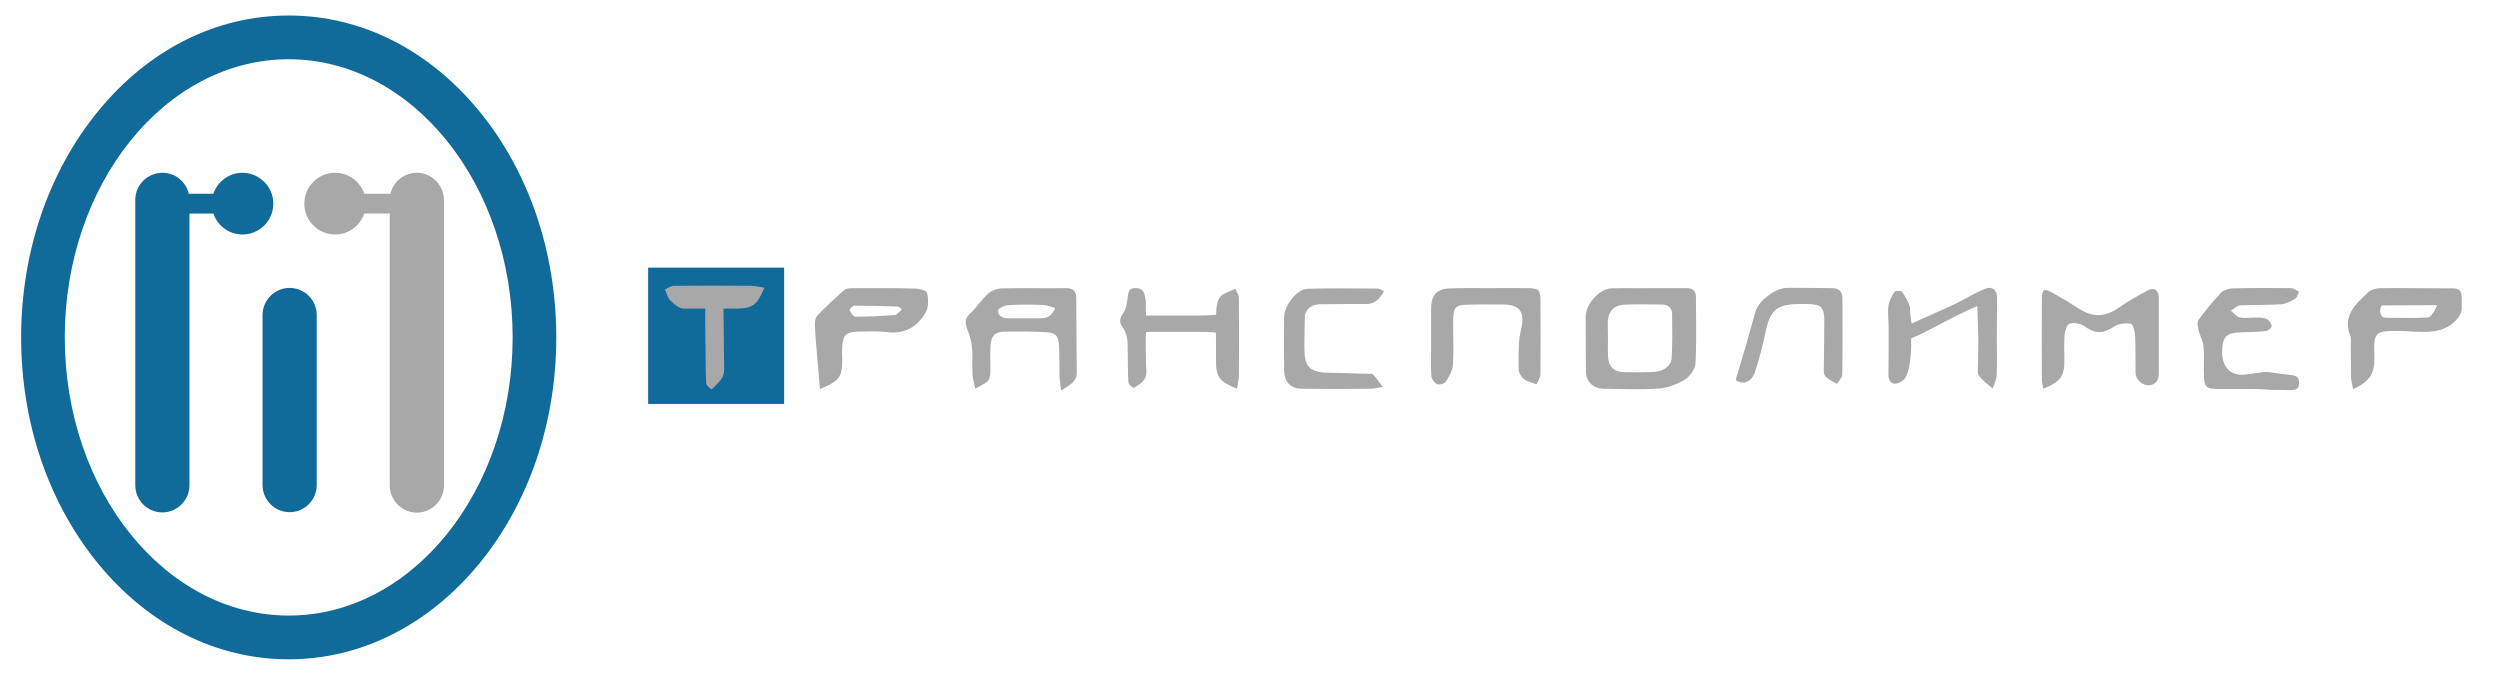 <svg width="215" height="58" viewBox="0 0 215 58" fill="none" xmlns="http://www.w3.org/2000/svg">
<g clip-path="url(#clip0_189_446)">
<path d="M141.961 24.779C142.988 24.779 144.035 24.779 145.062 24.779C145.576 24.779 145.852 25.017 145.852 25.532C145.852 27.433 145.911 29.334 145.813 31.235C145.793 31.73 145.339 32.364 144.904 32.641C144.233 33.057 143.423 33.354 142.652 33.413C141.092 33.532 139.492 33.453 137.912 33.433C137.003 33.413 136.391 32.819 136.391 31.908C136.371 30.344 136.371 28.799 136.371 27.235C136.371 26.186 137.477 24.878 138.544 24.799C139.689 24.76 140.815 24.799 141.961 24.779C141.961 24.799 141.961 24.799 141.961 24.779ZM138.287 29.136C138.287 29.631 138.267 30.126 138.287 30.621C138.327 31.532 138.781 31.988 139.67 32.007C140.499 32.027 141.349 32.027 142.178 31.988C143.008 31.968 143.719 31.492 143.758 30.819C143.837 29.532 143.818 28.245 143.798 26.978C143.798 26.463 143.442 26.186 142.909 26.186C141.823 26.186 140.736 26.146 139.65 26.205C138.801 26.245 138.307 26.799 138.267 27.651C138.267 28.146 138.287 28.641 138.287 29.136Z" fill="#A8A8A8"/>
<path d="M91.256 33.592C91.197 33.037 91.118 32.661 91.118 32.285C91.098 31.453 91.118 30.601 91.078 29.77C91.039 28.879 90.782 28.601 89.913 28.562C88.728 28.502 87.542 28.502 86.357 28.522C85.567 28.542 85.251 28.879 85.192 29.671C85.152 30.285 85.172 30.898 85.172 31.532C85.172 32.76 85.172 32.76 83.868 33.413C83.79 32.978 83.651 32.601 83.631 32.186C83.592 31.413 83.671 30.641 83.592 29.889C83.552 29.354 83.394 28.839 83.197 28.344C82.999 27.809 82.94 27.393 83.434 26.958C83.987 26.443 84.402 25.77 84.955 25.275C85.251 24.997 85.725 24.819 86.14 24.799C87.997 24.76 89.834 24.799 91.69 24.779C92.283 24.779 92.559 25.037 92.559 25.631C92.579 27.79 92.579 29.928 92.599 32.087C92.599 32.879 91.967 33.096 91.256 33.592ZM90.742 26.483C90.347 26.384 89.972 26.225 89.616 26.225C88.629 26.186 87.641 26.186 86.673 26.245C86.377 26.265 85.844 26.522 85.844 26.68C85.804 27.156 86.199 27.374 86.693 27.374C87.641 27.374 88.609 27.374 89.557 27.374C90.091 27.354 90.486 27.136 90.742 26.483Z" fill="#A8A8A8"/>
<path d="M175.717 33.433C175.678 33.096 175.599 32.839 175.599 32.582C175.599 30.304 175.579 28.027 175.599 25.75C175.599 24.859 175.776 24.76 176.547 25.195C177.317 25.631 178.087 26.087 178.818 26.562C180.023 27.334 181.11 27.255 182.275 26.423C183.045 25.869 183.895 25.413 184.744 24.958C185.277 24.68 185.633 24.958 185.653 25.572C185.653 27.75 185.653 29.928 185.653 32.106C185.653 32.681 185.435 33.077 184.823 33.136C184.27 33.176 183.677 32.641 183.658 32.126C183.638 31.037 183.677 29.948 183.618 28.859C183.598 28.502 183.44 27.889 183.263 27.849C182.828 27.75 182.255 27.829 181.88 28.047C180.793 28.74 180.24 28.74 179.213 28.027C178.897 27.809 178.364 27.73 177.989 27.829C177.771 27.889 177.594 28.423 177.554 28.74C177.495 29.453 177.534 30.166 177.534 30.898C177.574 32.324 177.218 32.839 175.717 33.433Z" fill="#A8A8A8"/>
<path d="M127.956 24.779C129.082 24.779 130.228 24.76 131.354 24.779C132.341 24.799 132.479 24.918 132.479 25.908C132.499 27.988 132.499 30.067 132.479 32.146C132.479 32.463 132.262 32.76 132.144 33.057C131.768 32.898 131.334 32.819 131.038 32.582C130.801 32.403 130.603 32.027 130.603 31.75C130.603 30.621 130.544 29.453 130.801 28.384C131.156 26.898 130.781 26.186 129.24 26.186C128.233 26.186 127.225 26.166 126.198 26.205C125.191 26.225 124.993 26.443 124.974 27.453C124.954 28.76 125.033 30.087 124.954 31.393C124.914 31.889 124.618 32.384 124.342 32.819C124.223 32.998 123.788 33.116 123.591 33.037C123.354 32.938 123.117 32.582 123.097 32.344C123.038 31.532 123.077 30.72 123.077 29.889C123.077 28.78 123.077 27.671 123.077 26.542C123.077 25.334 123.591 24.819 124.756 24.799C125.843 24.76 126.909 24.779 127.956 24.779Z" fill="#A8A8A8"/>
<path d="M106.386 33.433C104.944 32.819 104.569 32.562 104.569 30.958C104.589 30.819 104.569 28.799 104.569 28.641C104.608 28.601 104.312 28.542 103.087 28.542C102.1 28.542 101.112 28.542 100.125 28.542C98.86 28.542 98.643 28.522 98.564 28.582C98.505 28.641 98.544 31.314 98.584 31.908C98.643 32.72 98.051 33.017 97.517 33.354C97.458 33.394 97.043 33.057 97.043 32.879C96.984 31.968 97.004 31.057 96.984 30.126C96.984 29.413 96.984 28.72 96.51 28.087C96.253 27.77 96.273 27.374 96.589 26.938C96.865 26.601 96.905 26.047 96.984 25.591C97.043 25.215 97.023 24.819 97.537 24.779C98.051 24.74 98.406 24.938 98.465 25.492C98.485 25.671 98.544 25.829 98.544 26.007C98.525 26.78 98.564 27.136 98.564 27.136C99.631 27.136 101.685 27.136 102.771 27.136C103.799 27.136 104.589 27.077 104.589 27.077C104.589 26.463 104.668 25.809 104.984 25.473C105.201 25.235 105.932 24.978 106.248 24.839C106.347 25.096 106.544 25.354 106.544 25.611C106.564 27.829 106.564 30.067 106.544 32.285C106.544 32.661 106.445 33.017 106.386 33.433Z" fill="#A8A8A8"/>
<path d="M193.712 33.453C192.704 33.453 191.697 33.453 190.67 33.453C189.761 33.433 189.584 33.294 189.544 32.384C189.505 31.512 189.584 30.641 189.505 29.79C189.465 29.294 189.169 28.839 189.07 28.364C189.011 28.087 188.932 27.691 189.07 27.512C189.663 26.7 190.295 25.928 190.986 25.195C191.203 24.958 191.638 24.819 191.974 24.799C193.653 24.76 195.332 24.76 197.01 24.779C197.247 24.779 197.485 24.978 197.722 25.077C197.603 25.294 197.564 25.591 197.386 25.69C197.03 25.908 196.596 26.126 196.201 26.166C195.015 26.245 193.83 26.205 192.645 26.265C192.369 26.285 192.112 26.562 191.855 26.72C192.092 26.918 192.329 27.235 192.606 27.294C193.08 27.393 193.593 27.294 194.067 27.314C194.364 27.314 194.68 27.314 194.936 27.433C195.134 27.532 195.331 27.809 195.371 28.027C195.391 28.146 195.075 28.443 194.897 28.463C194.186 28.542 193.475 28.562 192.764 28.582C191.46 28.601 191.104 28.958 191.104 30.285C191.104 31.492 191.737 32.245 192.823 32.225C193.317 32.225 193.791 32.106 194.285 32.047C194.522 32.027 194.778 31.968 195.015 31.988C195.667 32.067 196.319 32.186 196.971 32.245C197.425 32.285 197.741 32.403 197.722 32.938C197.722 33.492 197.366 33.552 196.912 33.552C196.378 33.532 195.825 33.532 195.292 33.532C194.759 33.473 194.245 33.473 193.712 33.453C193.712 33.473 193.712 33.473 193.712 33.453Z" fill="#A8A8A8"/>
<path d="M202.363 33.473C202.304 33.096 202.205 32.74 202.185 32.403C202.166 31.473 202.185 30.522 202.166 29.572C202.166 29.354 202.205 29.096 202.126 28.898C201.435 27.156 202.58 26.146 203.667 25.136C203.924 24.898 204.378 24.779 204.733 24.779C206.807 24.76 208.881 24.799 210.955 24.799C211.449 24.799 211.686 25.017 211.706 25.492C211.706 25.869 211.726 26.225 211.706 26.601C211.686 27.156 210.995 27.77 210.955 27.79C209.632 28.898 207.835 28.463 206.333 28.463C204.22 28.463 204.121 28.522 204.2 30.7C204.24 32.126 203.785 32.819 202.363 33.473ZM209.573 26.245C208.151 26.245 206.373 26.265 204.911 26.265C204.694 26.265 204.654 26.839 204.733 26.978C204.872 27.235 204.753 27.334 205.524 27.334C206.432 27.334 207.933 27.374 208.842 27.294C209.178 27.235 209.612 26.265 209.573 26.245Z" fill="#A8A8A8"/>
<path d="M70.516 33.453C70.477 33.017 70.437 32.661 70.418 32.304C70.299 30.879 70.161 29.473 70.082 28.047C70.062 27.75 70.102 27.334 70.299 27.136C71.03 26.364 71.8 25.651 72.59 24.958C72.748 24.819 73.045 24.78 73.282 24.78C75.099 24.78 76.936 24.76 78.753 24.819C79.109 24.819 79.721 25.017 79.741 25.195C79.839 25.75 79.879 26.423 79.602 26.879C78.891 28.106 77.805 28.76 76.284 28.562C75.435 28.463 74.566 28.502 73.696 28.522C72.748 28.562 72.492 28.839 72.432 29.79C72.412 30.126 72.412 30.483 72.432 30.819C72.452 32.403 72.215 32.76 70.516 33.453ZM77.568 26.601C77.37 26.463 77.291 26.364 77.212 26.364C75.968 26.324 74.724 26.285 73.479 26.285C73.321 26.285 73.025 26.621 73.064 26.661C73.183 26.898 73.38 27.235 73.558 27.235C74.684 27.235 75.83 27.176 76.956 27.096C77.133 27.096 77.311 26.819 77.568 26.601Z" fill="#A8A8A8"/>
<path d="M171.728 29.116C171.728 30.186 171.767 31.255 171.708 32.304C171.688 32.681 171.491 33.037 171.372 33.413C170.957 33.057 170.503 32.74 170.187 32.304C170.029 32.087 170.108 31.691 170.108 31.354C170.108 30.324 170.167 29.275 170.108 28.245C170.088 27.849 170.049 26.324 170.049 26.324C169.614 26.483 168.567 26.997 168.133 27.215C167.145 27.691 165.466 28.661 164.36 29.096C164.36 29.096 164.36 29.235 164.36 29.651C164.36 30.186 164.321 30.78 164.222 31.334C164.163 31.75 164.044 32.205 163.807 32.562C163.629 32.799 163.215 33.017 162.938 32.998C162.484 32.958 162.385 32.522 162.405 32.087C162.424 30.799 162.424 29.512 162.424 28.225C162.424 27.591 162.326 26.938 162.405 26.304C162.464 25.869 162.701 25.453 162.938 25.077C162.997 24.978 163.511 24.997 163.59 25.116C163.866 25.532 164.143 25.968 164.261 26.443C164.261 27.195 164.4 27.829 164.4 27.829C165.348 27.374 167.797 26.344 168.706 25.849C169.357 25.492 170.009 25.116 170.701 24.839C171.313 24.581 171.748 24.918 171.748 25.631C171.748 26.799 171.728 27.968 171.728 29.116Z" fill="#A8A8A8"/>
<path d="M119.028 25.037C118.653 25.69 118.258 26.146 117.487 26.146C116.184 26.126 114.88 26.166 113.557 26.166C112.846 26.166 112.332 26.502 112.213 27.176C112.213 28.047 112.174 28.819 112.174 29.79C112.174 31.572 112.529 32.067 114.623 32.067C115.828 32.067 116.737 32.146 117.922 32.146C118.179 32.146 118.554 32.839 118.929 33.275C118.435 33.354 118.119 33.433 117.784 33.433C115.868 33.453 113.932 33.453 112.016 33.433C110.989 33.433 110.436 32.859 110.436 31.829C110.416 30.304 110.416 28.76 110.436 27.235C110.436 26.324 111.522 24.878 112.411 24.839C114.445 24.76 116.5 24.819 118.554 24.819C118.672 24.839 118.83 24.958 119.028 25.037Z" fill="#A8A8A8"/>
<path d="M149.269 32.681C149.604 31.572 149.901 30.562 150.197 29.552C150.473 28.601 150.71 27.651 151.007 26.7C151.303 25.809 152.745 24.76 153.654 24.76C154.937 24.74 156.221 24.779 157.505 24.779C158.137 24.779 158.453 25.037 158.453 25.69C158.453 27.869 158.473 30.047 158.434 32.205C158.434 32.483 158.137 32.76 157.979 33.017C157.624 32.799 157.189 32.621 156.952 32.324C156.794 32.126 156.853 31.71 156.853 31.393C156.853 30.126 156.893 28.879 156.893 27.611C156.893 26.423 156.616 26.166 155.471 26.146C155.254 26.146 155.036 26.146 154.799 26.146C152.784 26.146 152.212 26.661 151.817 28.661C151.599 29.75 151.303 30.799 150.967 31.869C150.691 32.859 149.881 33.156 149.269 32.681Z" fill="#A8A8A8"/>
<path d="M24.829 56.701C18.607 56.701 12.78 53.77 8.434 48.463C4.168 43.255 1.817 36.344 1.817 29.017C1.817 21.69 4.168 14.779 8.434 9.571C12.78 4.245 18.607 1.334 24.829 1.334C31.051 1.334 36.878 4.264 41.223 9.571C45.49 14.779 47.84 21.69 47.84 29.017C47.84 36.344 45.49 43.255 41.223 48.463C36.858 53.77 31.031 56.701 24.829 56.701ZM24.829 5.096C14.202 5.096 5.57 15.829 5.57 29.017C5.57 42.206 14.202 52.938 24.829 52.938C35.456 52.938 44.087 42.206 44.087 29.017C44.087 15.829 35.436 5.096 24.829 5.096Z" fill="#106A9A"/>
<path d="M24.908 44.047C23.624 44.047 22.577 42.998 22.577 41.711V27.096C22.577 25.809 23.624 24.76 24.908 24.76C26.192 24.76 27.239 25.809 27.239 27.096V41.711C27.239 42.998 26.192 44.047 24.908 44.047Z" fill="#106A9A"/>
<path d="M35.85 14.859C34.744 14.859 33.816 15.631 33.579 16.661H31.327C30.972 15.611 29.984 14.859 28.819 14.859C27.357 14.859 26.172 16.047 26.172 17.512C26.172 18.977 27.357 20.166 28.819 20.166C29.984 20.166 30.972 19.413 31.327 18.364H33.52V41.75C33.52 43.037 34.567 44.087 35.85 44.087C37.134 44.087 38.181 43.037 38.181 41.75V17.195C38.162 15.908 37.134 14.859 35.85 14.859Z" fill="#A8A8A8"/>
<path d="M20.858 14.859C19.693 14.859 18.705 15.611 18.35 16.661H16.236C15.999 15.631 15.071 14.859 13.965 14.859C12.681 14.859 11.634 15.908 11.634 17.195V41.73C11.634 43.017 12.681 44.067 13.965 44.067C15.248 44.067 16.295 43.017 16.295 41.73V18.364H18.35C18.705 19.413 19.693 20.166 20.858 20.166C22.32 20.166 23.505 18.977 23.505 17.512C23.505 16.047 22.3 14.859 20.858 14.859Z" fill="#106A9A"/>
<path d="M67.435 23.017H55.741V34.74H67.435V23.017Z" fill="#106A9A"/>
<path d="M64.611 24.581C62.398 24.562 60.166 24.562 57.954 24.581C57.697 24.581 57.44 24.779 57.184 24.878C57.322 25.195 57.401 25.591 57.638 25.829C57.974 26.146 58.369 26.542 58.843 26.542C59.218 26.542 59.909 26.542 60.66 26.542C60.62 27.512 60.68 29.651 60.68 30.265C60.68 31.176 60.68 32.087 60.739 32.998C60.759 33.176 61.174 33.512 61.213 33.473C61.904 32.78 62.28 32.542 62.28 31.73C62.28 31.136 62.26 30.819 62.26 30.225L62.221 26.641C62.221 26.601 62.221 26.562 62.221 26.542C62.793 26.542 63.228 26.542 63.287 26.542C64.788 26.542 65.124 26.186 65.736 24.74C65.302 24.68 64.966 24.581 64.611 24.581Z" fill="#A8A8A8"/>
</g>
<defs>
<clipPath id="clip0_189_446">
<rect width="214.906" height="57.625" fill="white" transform="translate(0 0.106)"/>
</clipPath>
</defs>
</svg>
